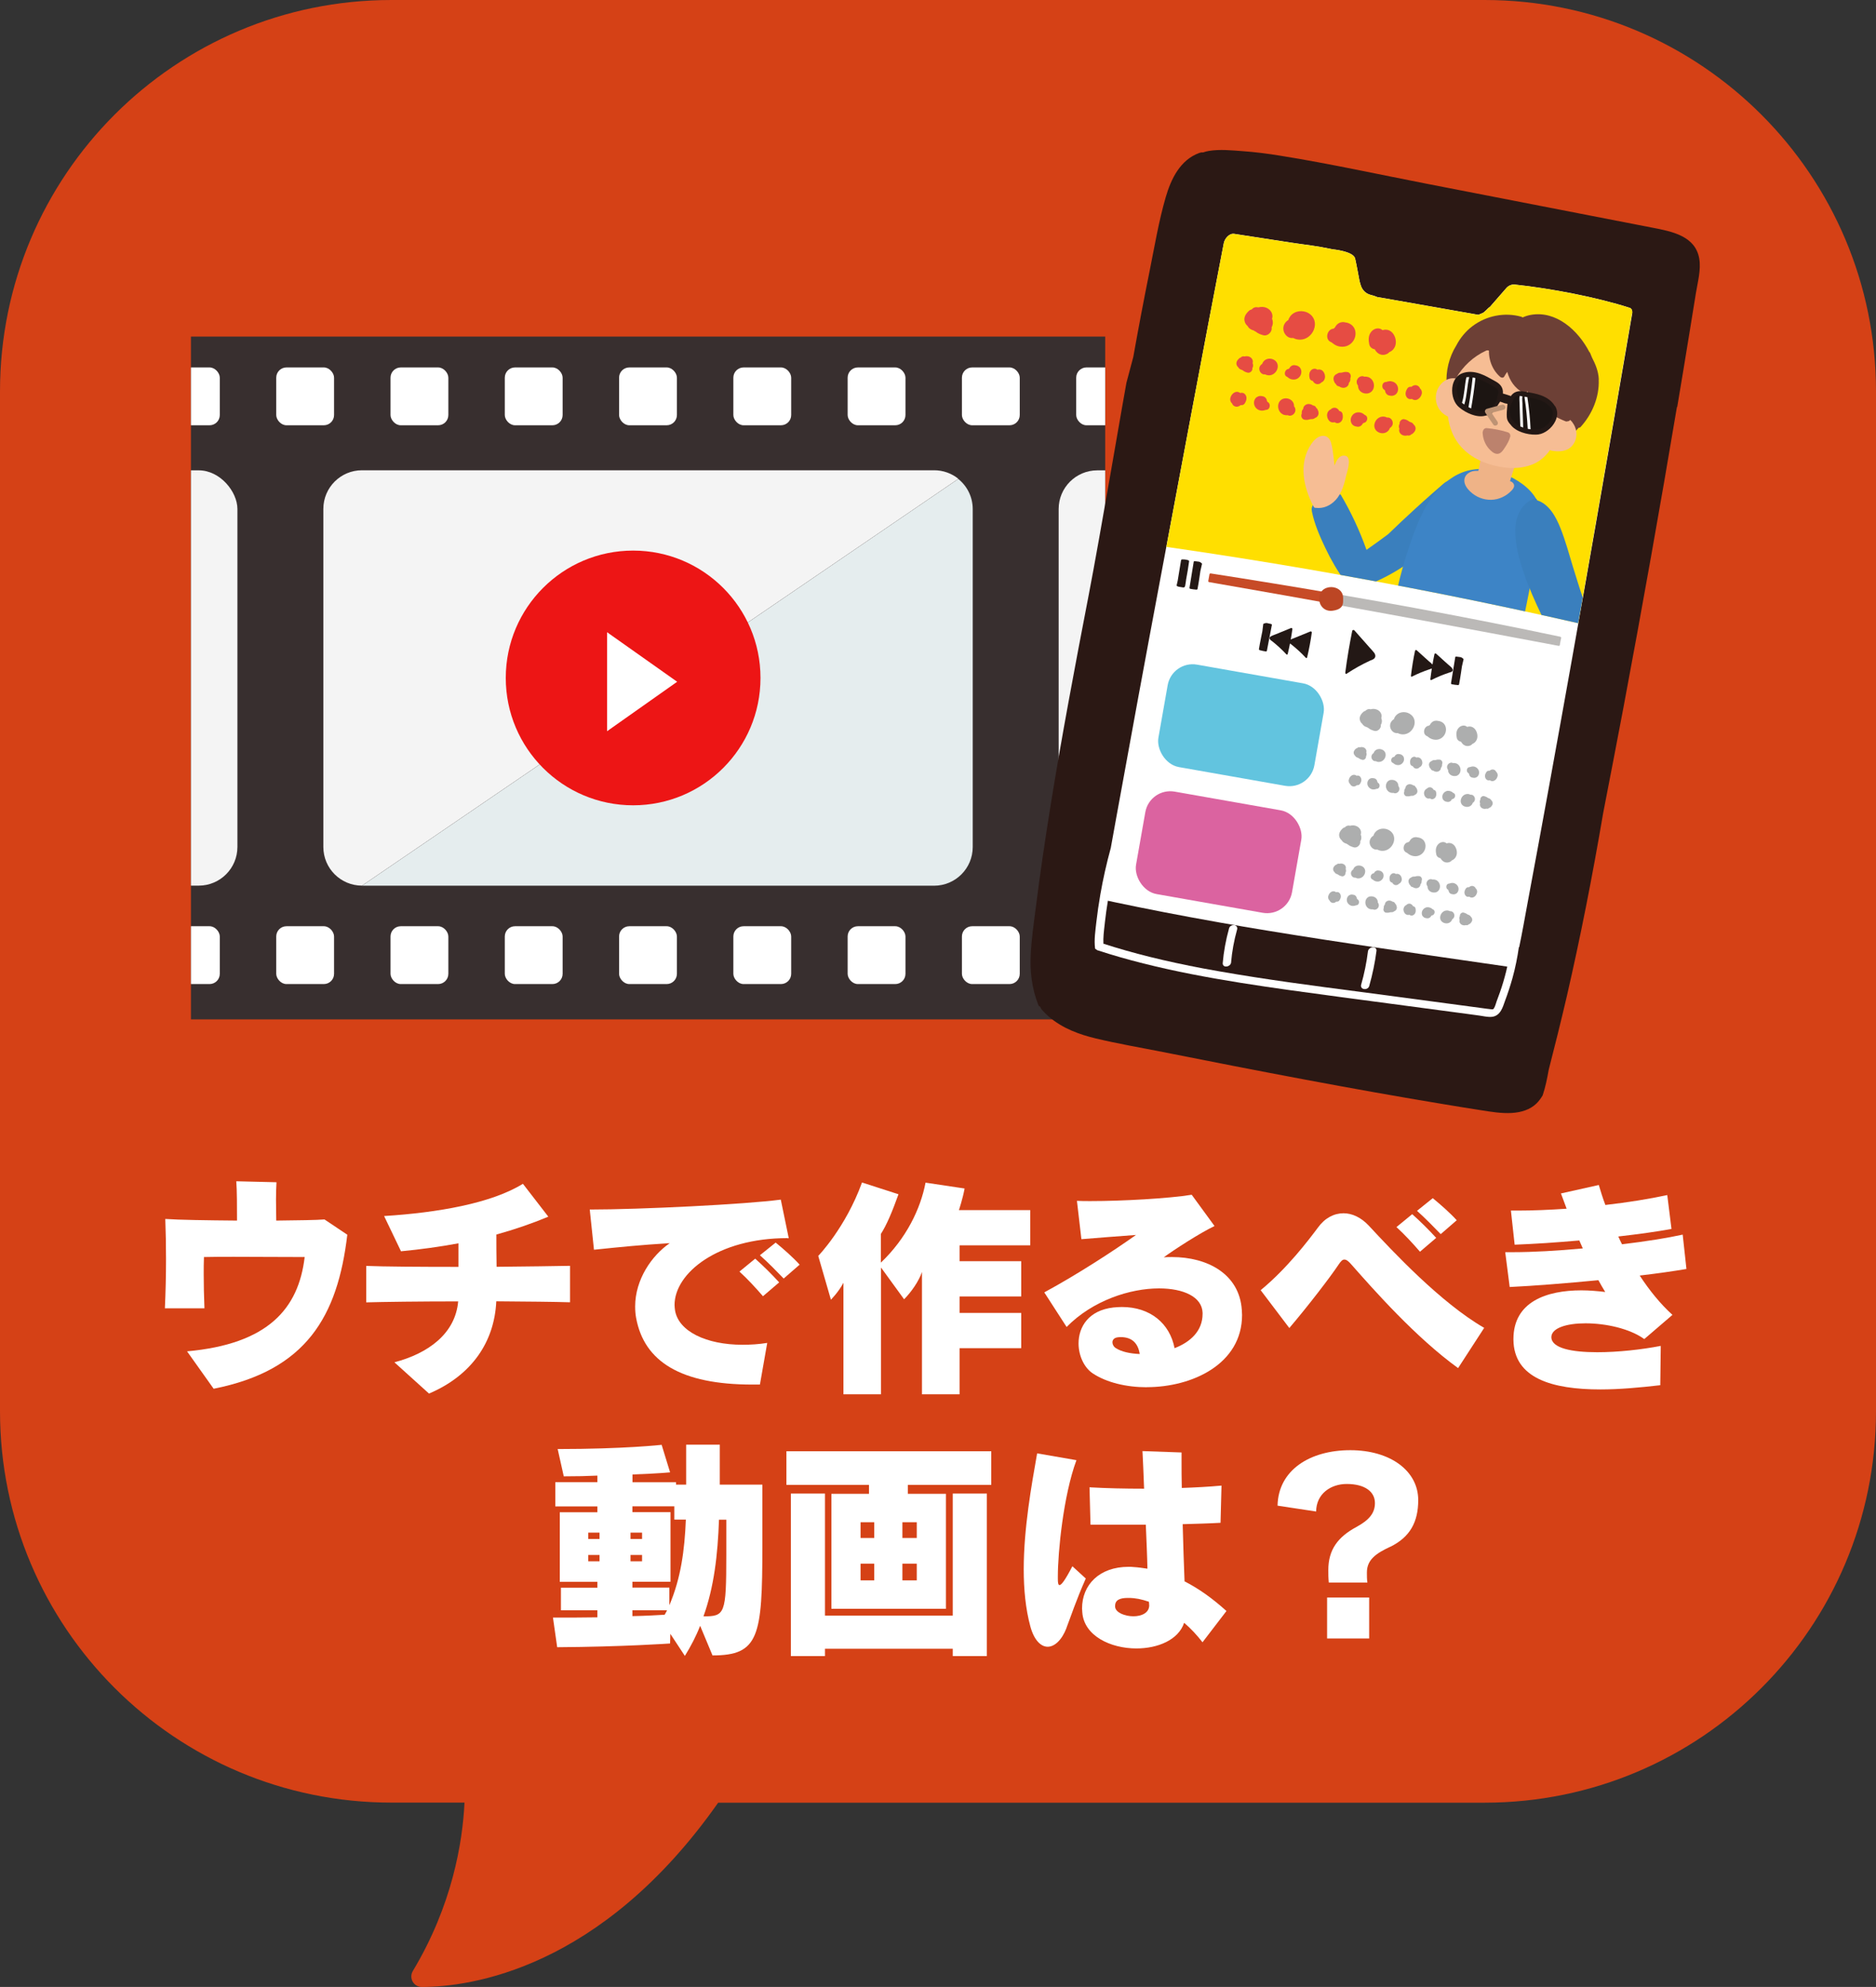 <?xml version="1.0" encoding="UTF-8"?>
<svg xmlns="http://www.w3.org/2000/svg" xmlns:xlink="http://www.w3.org/1999/xlink" id="_レイヤー_2" data-name="レイヤー 2" viewBox="0 0 230.97 244.64">
  <rect x="0" y="0" width="230.97" height="244.64" fill="#333333" stroke="none"/>
  <defs>
    <style>
      .cls-1 {
        fill: #c74b27;
      }

      .cls-1, .cls-2, .cls-3, .cls-4, .cls-5, .cls-6, .cls-7, .cls-8, .cls-9, .cls-10, .cls-11, .cls-12, .cls-13, .cls-14, .cls-15, .cls-16, .cls-17, .cls-18, .cls-19, .cls-20, .cls-21, .cls-22, .cls-23, .cls-24, .cls-25, .cls-26 {
        stroke-width: 0px;
      }

      .cls-2 {
        fill: #231815;
      }

      .cls-3 {
        fill: #3a7fbd;
      }

      .cls-4 {
        fill: #e64c43;
      }

      .cls-5 {
        fill: #2b1814;
      }

      .cls-6 {
        fill: none;
      }

      .cls-27, .cls-23 {
        fill: #382f2f;
      }

      .cls-7 {
        fill: #1c1512;
      }

      .cls-8 {
        fill: #4c301b;
      }

      .cls-9 {
        fill: #f4f4f4;
      }

      .cls-10 {
        fill: #e5edee;
      }

      .cls-28 {
        clip-path: url(#clippath-4);
      }

      .cls-29 {
        clip-path: url(#clippath-9);
      }

      .cls-11 {
        fill: #db63a0;
      }

      .cls-12 {
        fill: #62c4df;
      }

      .cls-13 {
        fill: #bbb9b7;
      }

      .cls-14 {
        fill: #3d84c6;
      }

      .cls-15 {
        fill: #be9374;
      }

      .cls-16 {
        fill: #bc4624;
      }

      .cls-17 {
        fill: #d54116;
      }

      .cls-18 {
        fill: #f6bd94;
      }

      .cls-19 {
        fill: #adaeae;
      }

      .cls-20 {
        fill: #6d4036;
      }

      .cls-21 {
        fill: #efb387;
      }

      .cls-22 {
        fill: #ffdf00;
      }

      .cls-24 {
        fill: #bc826d;
      }

      .cls-25 {
        fill: #fff;
      }

      .cls-26 {
        fill: #ed1515;
      }
    </style>
    <clipPath id="clippath-4">
      <rect class="cls-23" x="23.51" y="41.44" width="112.56" height="84.07"></rect>
    </clipPath>
    <clipPath id="clippath-9">
      <path class="cls-6" d="M200.95,38.64c.05-.31-.02-.64-.3-.73-4.02-1.3-9.72-2.4-14.2-2.87-.28-.03-.71.12-.96.4-.69.79-1.37,1.57-2.05,2.35-.08.05-.16.11-.23.18-.15.16-.32.31-.49.46-.05.03-.09.07-.14.1-.19.09-.38.17-.57.24l-10.43-1.84c-.67-.12-1.34-.23-2.02-.35-.29-.13-.54-.2-.76-.25-.63-.15-1.08-.59-1.27-1.21-.06-.2-.12-.39-.14-.48-.18-.93-.34-1.87-.55-2.8-.2-.9-2.77-1.14-2.78-1.14-2.16-.46-3.03-.5-5.25-.84-2.29-.35-4.58-.71-6.86-1.06-.6-.09-1.16.56-1.28,1.15-2.18,11.22-5.01,26.36-7.07,37.39.23.03.45.05.67.09,5.61.81,11.21,1.7,16.8,2.66,5.61.97,11.2,2.01,16.78,3.12,5.5,1.1,10.98,2.27,16.45,3.52.7-3.95,1.41-7.97,2.12-12.07,1.16-6.66,3.3-18.95,4.5-26.02Z"></path>
    </clipPath>
  </defs>
  <g id="_レイヤー_1-2" data-name="レイヤー 1">
    <g>
      <path class="cls-17" d="M182.78,0H48.19C21.57,0,0,21.57,0,48.19v125.56c0,26.61,21.57,48.19,48.19,48.19h9c-.24,4.94-1.52,12.67-6.36,20.73-.52.87.09,1.97,1.11,1.97,5.86-.01,22.02-2.11,36.48-22.69h94.36c26.61,0,48.19-21.57,48.19-48.19V48.19c0-26.61-21.57-48.19-48.19-48.19Z"></path>
      <g>
        <path class="cls-25" d="M26.3,170.98l-3.27-4.6c9.96-.9,13.73-5.24,14.48-11.61-3.19,0-6.08-.03-8.69-.03-1.3,0-2.55,0-3.71.03-.03.72-.03,1.42-.03,2.11,0,1.3.03,2.64.09,4.2h-4.87c.09-1.97.14-4.03.14-6.05,0-1.68-.03-3.33-.09-4.95,1.71.12,5.18.17,8.83.2,0-1.71,0-3.71-.09-4.84l4.95.12c-.03.55-.06,1.33-.06,2.14s.03,1.74.03,2.58c2.69-.03,4.98-.06,5.94-.14l2.81,1.88c-1.19,10.05-5.04,16.71-16.48,18.97Z"></path>
        <path class="cls-25" d="M61.1,160.23c-.23,5.01-3.04,9.12-8.28,11.35l-4.26-3.85c4.17-1.1,7.5-3.53,7.85-7.5-4.63,0-9.27.06-11.32.12v-4.49c2.08.09,6.6.12,11.35.12v-2.9c-2.32.43-4.66.75-7.07.98l-2.08-4.34c6.57-.41,13.21-1.56,17.09-3.97l3.13,4.05c-2.09.87-4.2,1.59-6.4,2.2,0,1.07,0,2.46.03,3.97,3.79-.03,7.21-.09,9.04-.12v4.49c-1.82-.06-5.24-.09-9.06-.12Z"></path>
        <path class="cls-25" d="M96.95,152.44c-8.6,0-13.9,4.32-13.9,8.23,0,.2.03.43.06.67.43,2.58,3.85,4.23,8.31,4.23.98,0,2-.06,3.04-.23l-.9,5.13h-.93c-8.78,0-13.32-2.81-14.31-8.2-.09-.46-.12-.96-.12-1.42,0-3.3,2.03-6.26,4.26-7.79-3.71.23-5.94.46-9.33.81l-.52-4.95c6.23,0,19.2-.64,23.52-1.22l.98,4.75h-.17ZM93.94,159.6c-.87-1.01-1.91-2.14-2.9-3.04l1.94-1.59c1.01.9,2.03,1.91,2.95,2.92l-2,1.71ZM96.49,157.42c-.87-.9-1.88-1.94-2.93-2.87l1.94-1.56c.99.81,2.14,1.82,2.95,2.72l-1.97,1.71Z"></path>
        <path class="cls-25" d="M118.14,153.37v1.91h7.59v4.34h-7.59v2.03h7.59v4.34h-7.59v5.68h-4.63v-15.06c-.38,1.13-1.33,2.49-2.2,3.36l-2.84-3.91v15.61h-4.63v-13.73c-.61,1.16-1.54,2.08-1.54,2.08l-1.56-5.39s3.36-3.45,5.39-9.04l4.49,1.45c-.78,2.17-1.45,3.77-2.17,4.89v3.53c3.13-2.98,4.89-6.63,5.5-9.85l4.81.72c-.23,1.27-.7,2.66-.7,2.66h8.78v4.34h-8.69Z"></path>
        <path class="cls-25" d="M141.19,170.8c-2.52,0-4.95-.58-6.66-1.71-1.07-.72-1.74-2.2-1.74-3.68,0-2.03,1.22-4.08,4.29-4.43.35-.03.7-.06,1.04-.06,3.5,0,5.91,2.03,6.49,5.07,1.94-.75,3.45-2.11,3.45-4.23v-.12c-.06-1.97-2.35-3.01-5.36-3.01-3.56,0-8.17,1.48-11.38,4.75l-2.75-4.26c4.17-2.26,8.63-5.18,11.29-7.07-2.95.23-4.05.29-6.72.52l-.55-4.72c.49.03,1.07.03,1.68.03,3.88,0,9.64-.32,12.45-.78l2.81,3.85c-1.77.84-4.98,2.92-6.25,3.85.35-.03.69-.03,1.01-.03,4.37,0,8.31,2.08,8.6,6.52,0,.2.03.41.03.61,0,6.05-6.14,8.89-11.73,8.89ZM138,164.63c-.12,0-.29,0-.43.03-.41.06-.61.32-.61.61,0,.26.15.55.43.72.67.43,1.71.67,2.93.72-.2-1.33-.96-2.08-2.32-2.08Z"></path>
        <path class="cls-25" d="M179.5,168.43c-5.21-3.77-10.34-9.59-13.12-12.74-.35-.41-.61-.61-.87-.61-.23,0-.43.2-.72.64-.96,1.45-3.71,5.04-6.05,7.79l-3.53-4.66c3.27-2.69,5.88-6.14,7.07-7.73.84-1.16,1.97-1.74,3.13-1.74,1.04,0,2.14.49,3.1,1.51,2.98,3.21,8.86,9.5,14.22,12.6l-3.21,4.95ZM174.83,154.12c-.87-1.01-1.91-2.14-2.9-3.04l1.94-1.59c1.01.9,2.03,1.91,2.95,2.92l-2,1.71ZM177.38,151.95c-.87-.9-1.88-1.94-2.92-2.87l1.94-1.56c.98.81,2.14,1.82,2.95,2.72l-1.97,1.71Z"></path>
        <path class="cls-25" d="M201.88,157.05c1.19,1.82,2.55,3.5,4.03,4.84l-3.47,2.98c-1.8-1.3-4.75-1.94-7.24-1.94-2.32,0-4.2.58-4.2,1.71.03,1.36,2.52,1.85,5.65,1.85,2.52,0,5.45-.32,7.82-.78l-.06,4.84c-2.52.29-5.04.52-7.36.52-5.94,0-10.66-1.36-10.72-6.11v-.09c0-4.6,4.08-6,8.37-6,.99,0,1.97.09,2.93.2-.29-.46-.55-.93-.84-1.45-3.97.38-7.96.7-10.92.84l-.55-4.29h.98c2.38,0,5.44-.17,8.57-.46-.14-.32-.29-.64-.43-.98-1.39.12-2.81.23-4.14.32-1.36.09-2.64.15-3.82.2l-.46-4.2h.84c1.91,0,3.94-.09,6.02-.23-.23-.61-.46-1.25-.7-1.88l4.66-1.04c.23.78.49,1.62.81,2.46,2.78-.32,5.45-.75,7.62-1.22l.52,4.17c-1.71.32-4.03.64-6.55.93.15.32.29.64.46.96,2.92-.35,5.62-.78,7.47-1.19l.46,4.23c-1.54.26-3.53.55-5.76.81Z"></path>
        <path class="cls-25" d="M87.71,203.79l-1.51-3.62c-.49,1.27-1.13,2.49-1.88,3.71l-1.79-2.72-.03,1.19s-5.88.41-13.9.46l-.52-3.65c1.97,0,3.79,0,5.47-.03v-.87h-4.49v-2.78h4.49v-.72h-4.63v-8.57h4.63v-.72h-5.18v-2.98h5.18v-.81c-1.22.06-2.58.09-4.14.09l-.75-3.36c8.2,0,12.8-.52,12.8-.52l1.04,3.39s-1.33.14-4.63.26v.96h5.36v.29h1.25v-4.92h4.14v4.92h5.24v7.62c0,11.09-.43,13.41-6.14,13.41ZM73.81,188.7h-1.39v.78h1.39v-.78ZM73.81,191.45h-1.39v.78h1.39v-.78ZM79.05,188.7h-1.42v.78h1.42v-.78ZM79.05,191.45h-1.42v.78h1.42v-.78ZM83.02,187.11v-1.65h-5.16v.72h4.69v8.57h-4.69v.72h4.55v2.17c1.42-3.33,1.88-6.78,2.03-10.54h-1.42ZM77.86,198.26v.72c1.68-.03,3.1-.12,3.97-.17.06-.12.26-.43.29-.55h-4.26ZM89.42,187.11h-.9c-.15,4.34-.61,8.28-1.91,11.9,2.64,0,2.81-.26,2.81-7.56v-4.34Z"></path>
        <path class="cls-25" d="M111.77,182.82v1.1h4.69v14.16h-14.1v-14.16h4.63v-1.1h-10.17v-4.14h25.22v4.14h-10.28ZM117.3,203.9v-.9h-15.73v.9h-4.2v-20.01h4.2v15.03h15.73v-15.03h4.2v20.01h-4.2ZM107.63,187.42h-1.68v1.94h1.68v-1.94ZM107.63,192.52h-1.68v2.06h1.68v-2.06ZM112.87,187.42h-1.77v1.94h1.77v-1.94ZM112.87,192.52h-1.77v2.06h1.77v-2.06Z"></path>
        <path class="cls-25" d="M131.31,200.43c-.58,1.51-1.48,2.32-2.32,2.32s-1.68-.81-2.14-2.52c-.58-2.14-.81-4.55-.81-7.01,0-5.04.96-10.37,1.65-14.28l4.84.84c-1.62,4.37-2.29,11.38-2.29,14.28v.35c0,.38.03.75.2.75.23,0,.67-.55,1.59-2.32l1.65,1.51c-1.22,2.75-1.83,4.66-2.38,6.08ZM148.05,202.2c-.67-.87-1.42-1.68-2.26-2.4-.7,2.11-3.24,3.16-5.88,3.16-3.16,0-6.46-1.54-6.66-4.46,0-.15-.03-.32-.03-.46,0-2.9,2.11-5.13,5.73-5.13.2,0,.41,0,.64.03.55.03,1.13.12,1.68.2-.03-1.59-.12-3.48-.2-5.42h-6.81l-.12-4.6c2.08.12,4.34.17,6.72.17-.06-1.77-.14-3.36-.2-4.63l4.81.17v1.07c0,.96,0,2.08.03,3.3,1.65-.06,3.27-.14,4.89-.29l-.12,4.58c-1.51.09-3.07.12-4.66.17.06,2.46.15,4.98.23,7.04,1.77.9,3.45,2.11,5.16,3.65l-2.95,3.85ZM141.48,197.62c0-.12,0-.26-.03-.41-.43-.15-.84-.26-1.27-.35-.2-.03-.41-.06-.61-.09-.26-.03-.52-.03-.72-.03-.98,0-1.56.26-1.56.98v.12c.06.7,1.19,1.16,2.26,1.16.98,0,1.94-.41,1.94-1.36v-.03Z"></path>
        <path class="cls-25" d="M171.16,190.44c-1.65.78-2.87,1.54-2.87,3.16v.06c0,.35,0,.81.06,1.19h-4.75c-.06-.52-.06-1.13-.06-1.54,0-2.52,1.19-4.08,3.45-5.3,1.54-.84,2.29-1.68,2.29-2.95,0-1.39-1.22-2.35-3.48-2.35-1.94,0-3.74,1.19-3.76,3.39l-4.75-.72c.09-4.37,3.97-6.83,8.95-6.83s8.37,2.58,8.37,6.14c0,2.67-.98,4.55-3.45,5.76ZM163.39,201.73v-5.04h5.18v5.04h-5.18Z"></path>
      </g>
      <g>
        <g>
          <rect class="cls-27" x="23.51" y="41.44" width="112.56" height="84.07"></rect>
          <g class="cls-28">
            <g>
              <g>
                <path class="cls-10" d="M119.76,62.67v41.62c0,2.63-2.13,4.76-4.76,4.76H44.57l73.41-50.08c1.09.87,1.78,2.21,1.78,3.71Z"></path>
                <path class="cls-9" d="M117.98,58.96l-73.41,50.08c-2.63,0-4.76-2.13-4.76-4.76v-41.62c0-2.63,2.13-4.76,4.76-4.76h70.44c1.12,0,2.16.39,2.97,1.04Z"></path>
              </g>
              <rect class="cls-25" x="19.94" y="114.04" width="7.12" height="7.12" rx="1.26" ry="1.26"></rect>
              <rect class="cls-25" x="34.01" y="114.04" width="7.12" height="7.12" rx="1.26" ry="1.26"></rect>
              <rect class="cls-25" x="48.08" y="114.04" width="7.12" height="7.12" rx="1.26" ry="1.26"></rect>
              <rect class="cls-25" x="62.15" y="114.04" width="7.12" height="7.12" rx="1.26" ry="1.26"></rect>
              <rect class="cls-25" x="76.22" y="114.04" width="7.12" height="7.12" rx="1.26" ry="1.26"></rect>
              <rect class="cls-25" x="90.29" y="114.04" width="7.12" height="7.12" rx="1.26" ry="1.26"></rect>
              <rect class="cls-25" x="104.36" y="114.04" width="7.12" height="7.12" rx="1.26" ry="1.26"></rect>
              <rect class="cls-25" x="118.43" y="114.04" width="7.12" height="7.12" rx="1.26" ry="1.26"></rect>
              <rect class="cls-25" x="132.5" y="114.04" width="7.12" height="7.12" rx="1.26" ry="1.26"></rect>
              <rect class="cls-25" x="19.94" y="45.24" width="7.12" height="7.12" rx="1.26" ry="1.26"></rect>
              <rect class="cls-25" x="34.01" y="45.24" width="7.12" height="7.12" rx="1.26" ry="1.26"></rect>
              <rect class="cls-25" x="48.08" y="45.24" width="7.12" height="7.12" rx="1.26" ry="1.26"></rect>
              <rect class="cls-25" x="62.15" y="45.24" width="7.12" height="7.12" rx="1.26" ry="1.26"></rect>
              <rect class="cls-25" x="76.22" y="45.24" width="7.12" height="7.12" rx="1.26" ry="1.26"></rect>
              <rect class="cls-25" x="90.29" y="45.24" width="7.12" height="7.12" rx="1.26" ry="1.26"></rect>
              <rect class="cls-25" x="104.36" y="45.24" width="7.12" height="7.12" rx="1.26" ry="1.26"></rect>
              <rect class="cls-25" x="118.43" y="45.24" width="7.12" height="7.12" rx="1.26" ry="1.26"></rect>
              <rect class="cls-25" x="132.5" y="45.24" width="7.12" height="7.12" rx="1.26" ry="1.26"></rect>
              <rect class="cls-9" x="130.34" y="57.91" width="79.95" height="51.13" rx="4.76" ry="4.76"></rect>
              <rect class="cls-9" x="-50.72" y="57.91" width="79.95" height="51.13" rx="4.76" ry="4.76"></rect>
            </g>
          </g>
        </g>
        <g>
          <circle class="cls-26" cx="77.95" cy="83.47" r="15.68"></circle>
          <polygon class="cls-25" points="83.37 83.94 74.74 77.84 74.74 90.03 83.37 83.94"></polygon>
        </g>
      </g>
      <g>
        <g>
          <g>
            <path class="cls-5" d="M206.5,50.09c.52-3.09,1.03-6.18,1.53-9.27.26-1.58.52-3.17.77-4.75.22-1.35.64-2.85.41-4.22-.47-2.8-3.39-3.36-5.73-3.81-3.07-.6-6.13-1.19-9.2-1.79-6.13-1.19-12.26-2.39-18.39-3.58-6.08-1.18-12.15-2.52-18.26-3.5-1.53-.25-3.08-.45-4.63-.56-1.35-.1-2.82-.25-4.16-.03-.26.04-.5.11-.73.19-.14-.02-.29,0-.46.06-2.36.87-3.47,3.19-4.13,5.45-.86,2.96-1.37,6.05-1.98,9.07-.71,3.52-1.38,7.05-2.01,10.59-.28,1.07-.56,2.14-.85,3.2-.09.32-3.29,19.15-4.64,26.11-1.71,8.86-3.34,17.5-4.71,26.02-.67,4.17-1.28,8.31-1.8,12.43-.25,1.95-.54,3.89-.63,5.89-.09,1.97.1,4.03.94,6.15.05.12.13.18.21.19.05.11.11.22.17.33.26.3.54.58.85.86,1.78,1.55,3.92,2.27,5.82,2.73,2.78.67,5.54,1.13,8.3,1.68,11.61,2.31,23.22,4.55,34.79,6.46,1.43.24,2.86.47,4.28.69,1.3.21,2.63.43,3.89.35,1.13-.07,2.22-.4,3.01-1.16.3-.29.55-.64.77-1.01.34-1.01.56-2.1.74-3.13.76-2.96,1.51-5.96,2.22-9.01,1.67-7.24,3.16-14.79,4.49-22.62.84-4.33,1.68-8.67,2.5-13.01,2.31-12.31,4.51-24.64,6.58-36.98Z"></path>
            <path class="cls-25" d="M187.04,116.62c.37-1.78.69-3.57,1.02-5.38.88-4.71,1.77-9.54,2.67-14.49,1.85-10.17,3.76-20.86,5.72-32.1,1.16-6.66,3.3-18.95,4.5-26.02.05-.31-.02-.64-.3-.73-4.02-1.3-9.72-2.4-14.2-2.87-.28-.03-.71.12-.96.4-.69.79-1.37,1.57-2.05,2.35-.08.05-.16.11-.23.18-.15.16-.32.31-.49.46-.05.03-.09.07-.14.1-.19.09-.38.17-.57.24l-10.43-1.84c-.67-.12-1.34-.23-2.02-.35-.29-.13-.54-.2-.76-.25-.63-.15-1.08-.59-1.27-1.21-.06-.2-.12-.39-.14-.48-.18-.93-.34-1.87-.55-2.8-.2-.9-2.77-1.14-2.78-1.14-2.16-.46-3.03-.5-5.25-.84-2.29-.35-4.58-.71-6.86-1.06-.6-.09-1.16.56-1.28,1.15-2.4,12.38-5.6,29.54-7.69,40.67-1.99,10.58-3.84,20.65-5.58,30.24-.22,1.19-.42,2.36-.64,3.54-.53,1.94-.96,3.85-1.29,5.75-.2,1.14-.36,2.27-.49,3.39-.12,1.08-.29,2.19-.16,3.21.01.09.08.14.17.16.02.04.05.07.1.09,7.44,2.44,15.57,3.78,23.78,4.93,4.12.57,8.27,1.12,12.41,1.67,2.1.28,4.2.56,6.31.84,1.05.14,2.11.28,3.16.42.46.06.93.12,1.39.19.47.06.98.2,1.5.16,1.12-.09,1.4-1.28,1.64-1.93.36-.95.67-1.91.94-2.87.35-1.27.6-2.53.78-3.78Z"></path>
          </g>
          <path class="cls-5" d="M150.2,119.61c-.69-.12-1.37-.25-2.05-.37-4.66-.88-8.69-1.88-12.3-3.05-.04-.74.06-1.55.15-2.33l.04-.37c.09-.84.22-1.71.36-2.59l.73.16c4.02.85,8.23,1.67,12.87,2.49l.1.02c3.91.69,8.13,1.38,12.92,2.12,4.19.65,8.35,1.26,13.3,1.98,0,0,8.59,1.25,9.25,1.34-.04.2-.09.41-.14.61-.21.84-.46,1.7-.76,2.55-.13.38-.27.75-.41,1.12-.03.07-.05.15-.08.25-.07.22-.2.63-.36.72-.04.02-.16.01-.25,0-.19-.02-.35-.04-.51-.06l-10.98-1.47c-1.56-.21-3.12-.41-4.68-.62-5.68-.74-11.56-1.51-17.19-2.5Z"></path>
          <path class="cls-25" d="M150.87,119c-.22-.04-.35-.21-.33-.43.12-1.39.38-2.83.78-4.27.08-.3.4-.43.65-.39.13.02.24.09.3.19.06.1.08.22.04.34-.38,1.36-.63,2.73-.74,4.06-.01.14-.09.27-.21.36-.14.11-.33.16-.49.13h0Z"></path>
          <path class="cls-25" d="M167.92,121.77c-.13-.02-.24-.09-.3-.19-.06-.1-.07-.22-.04-.33.39-1.36.67-2.75.84-4.12.02-.14.1-.27.22-.36.14-.11.33-.16.5-.13.22.04.36.22.33.44-.18,1.41-.48,2.86-.89,4.31-.08.3-.4.43-.65.38h0Z"></path>
        </g>
        <path class="cls-22" d="M200.95,38.64c.05-.31-.02-.64-.3-.73-4.02-1.3-9.72-2.4-14.2-2.87-.28-.03-.71.12-.96.4-.69.79-1.37,1.57-2.05,2.35-.08.05-.16.11-.23.18-.15.16-.32.31-.49.46-.05.03-.09.07-.14.1-.19.09-.38.17-.57.24l-10.43-1.84c-.67-.12-1.34-.23-2.02-.35-.29-.13-.54-.2-.76-.25-.63-.15-1.08-.59-1.27-1.21-.06-.2-.12-.39-.14-.48-.18-.93-.34-1.87-.55-2.8-.2-.9-2.77-1.14-2.78-1.14-2.16-.46-3.03-.5-5.25-.84-2.29-.35-4.58-.71-6.86-1.06-.6-.09-1.16.56-1.28,1.15-2.18,11.22-5.01,26.36-7.07,37.39.23.03.45.05.67.09,5.61.81,11.21,1.7,16.8,2.66,5.61.97,11.2,2.01,16.78,3.12,5.5,1.1,10.98,2.27,16.45,3.52.7-3.95,1.41-7.97,2.12-12.07,1.16-6.66,3.3-18.95,4.5-26.02Z"></path>
        <g>
          <path class="cls-1" d="M149.05,70.6c-.06,0-.13.03-.14.09-.05.28-.1.56-.15.84-.01.06.03.13.1.14,3.17.55,6.11,1.07,9.28,1.63,1.95.35,3.9.7,5.85,1.05l.22-1.27c-5.12-.88-10.02-1.68-15.16-2.48Z"></path>
          <path class="cls-13" d="M192.12,78.4c-3.15-.67-6.31-1.31-9.47-1.93-5.6-1.1-11.22-2.14-16.85-3.11-.53-.09-1.06-.18-1.6-.27l-.22,1.27c3.67.66,7.33,1.32,11,2,5.64,1.04,11.28,2.09,16.92,3.16.06.01.13-.03.14-.09l.09-.51c.03-.12.05-.24.08-.37.01-.06-.03-.13-.1-.14Z"></path>
        </g>
        <path class="cls-16" d="M165.36,74.02c0-.24.02-.5-.04-.74-.1-.43-.43-.74-.83-.89-.73-.28-1.71-.01-1.98.78-.05.14-.07.3-.07.45-.05.44.09.89.44,1.22.33.31.76.41,1.2.35.4-.05.87-.18,1.11-.52.13-.19.17-.42.17-.65Z"></path>
        <path class="cls-2" d="M169.21,80.4c-.17-.23-.37-.43-.56-.64-.2-.22-.39-.45-.59-.67-.44-.5-.89-1-1.33-1.5-.03-.03-.08-.04-.12-.02-.06,0-.12.04-.13.12-.34,1.69-.63,3.4-.85,5.11-.01.1.06.22.15.16.95-.63,1.92-1.17,2.92-1.63.18-.08.45-.14.57-.35.12-.21.04-.43-.07-.59Z"></path>
        <g>
          <path class="cls-2" d="M179.99,82.05c.07-.29.13-.58.2-.87.02-.07-.26-.26-.36-.27-.18-.02-.36-.04-.54-.07-.1-.01-.15.08-.13.16,0,0,0,.02-.01.03-.17,1.02-.34,2.05-.5,3.08-.01.06.03.13.1.14.25.05.5.08.75.1.07,0,.13-.03.14-.1.14-.71.35-2.18.35-2.2Z"></path>
          <path class="cls-2" d="M176.38,81.83c-.13-.15-.29-.27-.44-.4-.16-.14-.31-.28-.47-.42-.35-.32-.7-.64-1.06-.96-.02-.02-.06-.02-.09-.01-.04,0-.09.02-.1.07-.22,1.02-.38,2.06-.51,3.1,0,.06.06.14.12.1.7-.36,1.43-.66,2.18-.91.13-.05.34-.07.42-.2.09-.12.02-.26-.07-.36Z"></path>
          <path class="cls-2" d="M178.77,82.25c-.13-.15-.29-.27-.44-.4-.16-.14-.31-.28-.47-.42-.35-.32-.7-.64-1.06-.96-.02-.02-.06-.02-.09-.01-.04,0-.09.02-.1.07-.22,1.02-.38,2.06-.51,3.1,0,.06.06.14.12.1.7-.36,1.43-.66,2.18-.91.13-.05.34-.07.42-.2.09-.12.02-.26-.07-.36Z"></path>
        </g>
        <g>
          <path class="cls-2" d="M155,79.91c-.01.07.03.12.1.14.25.07.49.12.74.16.07.01.13-.03.14-.1.2-1.02.4-2.04.59-3.06,0-.01,0-.02,0-.03.05-.06.03-.17-.07-.19-.18-.04-.35-.08-.53-.12-.1-.02-.43.06-.44.13-.04.29-.07.59-.11.88,0,.02-.31,1.47-.42,2.19Z"></path>
          <path class="cls-2" d="M158.71,79.06c.04.15.22.24.33.33.62.49,1.2,1.03,1.74,1.61.05.05.14,0,.15-.05.24-1.02.44-2.05.58-3.09,0-.05-.03-.09-.07-.1-.03-.02-.06-.03-.09-.02-.44.18-.88.36-1.32.54-.2.08-.39.16-.59.24-.18.07-.38.14-.55.23-.12.06-.23.17-.19.32Z"></path>
          <path class="cls-2" d="M156.32,78.64c.04.15.22.24.33.33.62.49,1.2,1.03,1.74,1.61.05.05.14,0,.15-.05.24-1.02.44-2.05.58-3.09,0-.05-.03-.09-.07-.1-.03-.02-.06-.03-.09-.02-.44.18-.88.36-1.32.54-.2.08-.39.16-.59.24-.18.07-.38.14-.55.23-.12.06-.23.17-.19.32Z"></path>
        </g>
        <g>
          <path class="cls-2" d="M145.94,71.98c.03-.15.05-.29.07-.44,0-.06.01-.11.02-.17.14-.75.27-1.49.37-2.25,0-.05-.02-.11-.07-.13-.26-.09-.53-.13-.81-.11-.05,0-.1.05-.11.1-.1.61-.2,1.21-.3,1.82-.04.23-.07.45-.11.68-.04.19-.08.38-.13.57-.01.06.04.13.1.14,0,0,.02,0,.03,0,.03.02.07.04.12.05.14.03.28.05.42.07.1.02.22.05.3-.03.08-.07.08-.21.1-.31Z"></path>
          <path class="cls-2" d="M147.79,70.3c.07-.29.13-.58.2-.87.02-.07-.26-.26-.36-.27-.18-.02-.36-.04-.54-.07-.1-.01-.15.08-.13.16,0,0,0,.02-.01.03-.17,1.02-.34,2.05-.5,3.08-.01.06.03.13.1.14.25.05.5.08.75.1.07,0,.13-.03.14-.1.14-.71.35-2.18.35-2.2Z"></path>
        </g>
        <rect class="cls-12" x="143.04" y="82.89" width="19.5" height="12.81" rx="3.12" ry="3.12" transform="translate(17.83 -25.18) rotate(10)"></rect>
        <rect class="cls-11" x="140.29" y="98.52" width="19.5" height="12.81" rx="3.12" ry="3.12" transform="translate(20.5 -24.46) rotate(10)"></rect>
        <g>
          <g>
            <path class="cls-19" d="M173.54,87.87c-.56-.32-1.32-.24-1.73.29-.09.11-.15.24-.19.38-.13.08-.24.18-.33.32-.42.64.12,1.5.8,1.4.2.11.42.16.65.16.6,0,1.11-.41,1.33-.96.24-.61.06-1.25-.52-1.58Z"></path>
            <path class="cls-19" d="M177.84,89.19c-.17-.25-.47-.4-.77-.43-.27-.07-.56-.03-.8.19-.1.09-.17.19-.21.29-.05.03-.09.07-.13.11-.61.03-.87,1.03-.23,1.29.04.02.08.03.12.04-.15-.04-.05-.01.03.06.09.08.2.15.31.2.21.1.43.14.65.14.45-.01.86-.27,1.07-.67.2-.38.21-.87-.05-1.23Z"></path>
            <path class="cls-19" d="M181.88,90.84c.07-.4-.08-.85-.32-1.11-.27-.28-.61-.34-.92-.23-.05-.04-.09-.07-.15-.1-.33-.16-.74-.02-.98.31-.25.35-.23.75-.15,1.14.06.28.29.44.53.48.22.42.67.66,1.15.45.09-.04.18-.11.24-.19.29-.11.53-.38.6-.75Z"></path>
            <path class="cls-19" d="M170.03,89.21c.14-.26.14-.55.03-.8.14-.38-.07-.85-.53-1.04-.26-.11-.53-.11-.78-.04-.18-.05-.38-.03-.54.1-.03.03-.06.06-.1.09-.09.02-.18.06-.26.13-.31.28-.56.66-.4,1.09.05.15.14.27.26.37.12.22.34.36.58.42.06.04.12.08.19.11.2.17.47.28.74.35.35.09.72-.21.78-.55.01-.07.01-.14,0-.21,0,0,0-.01,0-.02Z"></path>
          </g>
          <g>
            <path class="cls-19" d="M170.24,92.33c-.33-.18-.77-.14-1.01.17-.05.07-.09.14-.11.22-.08.04-.14.11-.19.18-.24.37.07.88.46.82.12.06.25.1.38.09.35,0,.65-.24.77-.56.14-.36.04-.73-.3-.92Z"></path>
            <path class="cls-19" d="M172.75,93.1c-.1-.14-.27-.24-.45-.25-.16-.04-.33-.01-.47.11-.06.05-.1.11-.12.17-.03.02-.05.04-.08.06-.36.02-.51.6-.13.75.02,0,.04.02.07.02-.09-.02-.03,0,.02.04.05.05.12.09.18.12.12.06.25.08.38.08.26,0,.5-.16.63-.39.12-.22.12-.51-.03-.72Z"></path>
            <path class="cls-19" d="M175.11,94.06c.04-.23-.04-.5-.19-.65-.16-.16-.36-.2-.54-.14-.03-.02-.05-.04-.09-.06-.19-.1-.43-.01-.57.18-.14.2-.13.44-.09.66.03.16.17.26.31.28.13.25.39.39.67.26.05-.02.1-.06.14-.11.17-.07.31-.22.35-.44Z"></path>
            <path class="cls-19" d="M168.19,93.11c.08-.15.08-.32.02-.47.08-.22-.04-.5-.31-.61-.15-.06-.31-.07-.46-.02-.11-.03-.22-.02-.31.06-.02.02-.04.04-.06.05-.05,0-.1.03-.15.07-.18.16-.32.38-.23.64.03.09.08.16.15.22.07.13.2.21.34.24.03.02.07.05.11.06.12.1.27.16.43.2.21.05.42-.12.46-.32,0-.04,0-.08,0-.12,0,0,0,0,0,0Z"></path>
          </g>
          <g>
            <path class="cls-19" d="M171.24,96.03c.37-.06.77.13.89.5.03.08.04.16.03.24.06.07.1.15.12.24.1.43-.37.8-.72.61-.13.02-.27,0-.39-.04-.33-.12-.53-.44-.54-.79,0-.38.22-.7.6-.77Z"></path>
            <path class="cls-19" d="M168.62,95.9c.14-.1.34-.13.51-.08.16.01.31.1.4.27.03.07.05.14.06.2.02.03.04.05.05.08.33.14.27.74-.13.75-.02,0-.05,0-.07,0,.09,0,.03,0-.03.03-.07.02-.14.04-.21.05-.13.01-.26,0-.39-.06-.24-.1-.42-.32-.46-.58-.04-.25.06-.52.27-.66Z"></path>
            <path class="cls-19" d="M166.07,95.99c.04-.23.21-.45.4-.54.2-.1.4-.06.55.06.03-.01.07-.02.1-.02.22-.02.41.14.47.37.07.24-.02.45-.15.65-.09.14-.25.19-.39.16-.2.19-.5.23-.72.02-.04-.04-.07-.09-.1-.15-.14-.12-.21-.31-.18-.53Z"></path>
            <path class="cls-19" d="M172.9,97.47c-.03-.17.03-.33.14-.45,0-.24.21-.45.5-.47.16,0,.31.04.44.14.11,0,.22.06.28.16.01.02.02.05.03.07.05.03.09.07.11.12.12.22.17.47,0,.68-.06.07-.13.12-.22.15-.11.1-.26.13-.4.11-.04.01-.08.02-.12.02-.15.05-.31.06-.48.04-.21-.02-.36-.26-.32-.46,0-.04.02-.08.04-.12,0,0,0,0,0-.01Z"></path>
          </g>
          <g>
            <path class="cls-19" d="M180.2,99.24c.33.18.77.14,1.01-.17.05-.07.09-.14.11-.22.08-.04.14-.11.19-.18.24-.37-.07-.88-.46-.82-.12-.06-.25-.1-.38-.09-.35,0-.65.24-.77.56-.14.36-.04.73.3.92Z"></path>
            <path class="cls-19" d="M177.69,98.47c.1.14.27.24.45.25.16.04.33.01.47-.11.06-.05.1-.11.12-.17.03-.02.05-.04.08-.06.36-.02.51-.6.13-.75-.02,0-.05-.02-.07-.02.09.02.03,0-.02-.04-.05-.05-.12-.09-.18-.12-.12-.06-.25-.08-.38-.08-.26,0-.5.16-.63.39-.12.22-.12.51.03.72Z"></path>
            <path class="cls-19" d="M175.33,97.51c-.04.23.04.5.19.65.16.16.36.2.54.14.03.02.05.04.09.06.19.1.43.01.57-.18.14-.2.13-.44.09-.66-.03-.16-.17-.26-.31-.28-.13-.25-.39-.39-.67-.26-.05.02-.1.06-.14.11-.17.07-.31.22-.35.44Z"></path>
            <path class="cls-19" d="M182.25,98.46c-.08.15-.08.32-.02.47-.08.22.04.5.31.61.15.06.31.07.46.02.11.03.22.02.31-.06.02-.02.04-.04.06-.05.05,0,.1-.03.15-.07.18-.16.32-.38.23-.64-.03-.09-.08-.16-.15-.22-.07-.13-.2-.21-.34-.24-.03-.03-.07-.05-.11-.06-.12-.1-.27-.16-.43-.2-.21-.05-.42.12-.46.32,0,.04,0,.08,0,.12,0,0,0,0,0,0Z"></path>
          </g>
          <g>
            <path class="cls-19" d="M179.21,95.54c-.37.06-.77-.13-.89-.5-.03-.08-.04-.16-.03-.24-.06-.07-.1-.15-.12-.24-.1-.43.37-.8.72-.61.13-.02.27,0,.39.04.33.12.53.44.54.79,0,.38-.22.7-.6.77Z"></path>
            <path class="cls-19" d="M181.83,95.67c-.14.1-.34.13-.51.08-.16-.01-.31-.1-.4-.27-.03-.07-.05-.14-.06-.2-.02-.03-.04-.05-.05-.08-.33-.14-.27-.74.13-.75.02,0,.05,0,.07,0-.09,0-.03,0,.03-.03.07-.02.14-.04.21-.05.13-.01.26,0,.39.06.24.1.42.32.46.58.04.25-.06.52-.27.66Z"></path>
            <path class="cls-19" d="M184.37,95.58c-.04.23-.21.45-.4.54-.2.1-.4.06-.55-.06-.03.01-.07.02-.1.02-.22.02-.41-.14-.47-.37-.07-.24.02-.45.15-.65.09-.14.25-.19.39-.16.2-.19.5-.23.72-.02.04.04.07.09.1.15.14.12.21.31.18.53Z"></path>
            <path class="cls-19" d="M177.54,94.1c.03.17-.03.33-.14.45,0,.24-.21.45-.5.47-.16,0-.31-.04-.44-.14-.11,0-.22-.06-.28-.16-.01-.02-.02-.05-.03-.07-.05-.03-.09-.07-.11-.12-.12-.22-.17-.47,0-.68.06-.07.13-.12.22-.15.11-.1.26-.13.4-.11.04-.01.08-.02.12-.02.15-.05.31-.06.48-.04.21.02.36.26.32.46,0,.04-.02.08-.04.12,0,0,0,0,0,.01Z"></path>
          </g>
        </g>
        <g>
          <g>
            <path class="cls-19" d="M171.02,102.21c-.56-.32-1.32-.24-1.73.29-.09.11-.15.24-.19.38-.13.08-.24.18-.33.32-.42.64.12,1.5.8,1.4.2.11.42.16.65.16.6,0,1.11-.41,1.33-.96.24-.61.06-1.25-.52-1.58Z"></path>
            <path class="cls-19" d="M175.32,103.53c-.17-.25-.47-.4-.77-.43-.27-.07-.56-.03-.8.19-.1.09-.17.19-.21.29-.05.03-.09.07-.13.11-.61.03-.87,1.03-.23,1.29.04.02.08.03.12.04-.15-.04-.05-.01.03.06.09.08.2.15.31.2.21.1.43.14.65.14.45-.01.86-.27,1.07-.67.2-.38.21-.87-.05-1.23Z"></path>
            <path class="cls-19" d="M179.35,105.18c.07-.4-.08-.85-.32-1.11-.27-.28-.61-.34-.92-.23-.05-.04-.09-.07-.15-.1-.33-.16-.74-.02-.98.31-.25.35-.23.75-.15,1.14.06.28.29.44.53.48.22.42.67.66,1.15.45.09-.04.18-.11.24-.19.29-.11.53-.38.6-.75Z"></path>
            <path class="cls-19" d="M167.5,103.55c.14-.26.14-.55.03-.8.14-.38-.07-.85-.53-1.04-.26-.11-.53-.11-.78-.04-.18-.05-.38-.03-.54.1-.03.03-.06.06-.1.09-.09.02-.18.06-.26.13-.31.28-.56.66-.4,1.09.05.15.14.27.26.37.12.22.34.36.58.42.06.04.12.08.19.11.2.17.47.28.74.35.35.09.72-.21.78-.55.01-.07.01-.14,0-.21,0,0,0-.01,0-.02Z"></path>
          </g>
          <g>
            <path class="cls-19" d="M167.72,106.67c-.33-.18-.77-.14-1.01.17-.05.07-.09.14-.11.22-.08.04-.14.11-.19.18-.24.37.07.88.46.82.12.06.25.1.38.09.35,0,.65-.24.77-.56.14-.36.04-.73-.3-.92Z"></path>
            <path class="cls-19" d="M170.23,107.44c-.1-.14-.27-.24-.45-.25-.16-.04-.33-.01-.47.11-.06.05-.1.11-.12.17-.03.02-.05.04-.08.06-.36.02-.51.6-.13.75.02,0,.05.02.07.02-.09-.02-.03,0,.02.04.05.05.12.09.18.12.12.06.25.08.38.08.26,0,.5-.16.63-.39.12-.22.12-.51-.03-.72Z"></path>
            <path class="cls-19" d="M172.58,108.4c.04-.23-.04-.5-.19-.65-.16-.16-.36-.2-.54-.14-.03-.02-.05-.04-.09-.06-.19-.1-.43-.01-.57.18-.14.2-.13.44-.09.66.03.16.17.26.31.28.13.25.39.39.67.26.05-.02.1-.06.14-.11.17-.07.31-.22.35-.44Z"></path>
            <path class="cls-19" d="M165.66,107.45c.08-.15.08-.32.02-.47.08-.22-.04-.5-.31-.61-.15-.06-.31-.07-.46-.02-.11-.03-.22-.02-.31.06-.02.02-.04.04-.06.05-.05,0-.1.03-.15.07-.18.16-.32.38-.23.64.03.09.08.16.15.22.07.13.2.21.34.24.03.03.07.05.11.06.12.1.27.16.43.2.21.05.42-.12.46-.32,0-.04,0-.08,0-.12,0,0,0,0,0,0Z"></path>
          </g>
          <g>
            <path class="cls-19" d="M168.71,110.37c.37-.06.77.13.89.5.03.08.04.16.03.24.06.07.1.15.12.24.1.43-.37.8-.72.61-.13.02-.27,0-.39-.04-.33-.12-.53-.44-.54-.79,0-.38.22-.7.6-.77Z"></path>
            <path class="cls-19" d="M166.09,110.24c.14-.1.34-.13.51-.08.16.01.31.1.4.27.03.07.05.14.06.2.02.03.04.05.05.08.33.14.27.74-.13.75-.02,0-.05,0-.07,0,.09,0,.03,0-.03.03-.07.02-.14.04-.21.05-.13.01-.26,0-.39-.06-.24-.1-.42-.32-.46-.58-.04-.25.06-.52.27-.66Z"></path>
            <path class="cls-19" d="M163.54,110.33c.04-.23.21-.45.4-.54.2-.1.4-.06.55.06.03-.01.07-.02.1-.02.22-.02.41.14.47.37.07.24-.02.45-.15.65-.09.14-.25.19-.39.16-.2.19-.5.23-.72.02-.04-.04-.07-.09-.1-.15-.14-.12-.21-.31-.18-.53Z"></path>
            <path class="cls-19" d="M170.37,111.8c-.03-.17.03-.33.14-.45,0-.24.21-.45.5-.47.16,0,.31.04.44.14.11,0,.22.06.28.16.01.02.02.05.03.07.05.03.09.07.11.12.12.22.17.47,0,.68-.06.07-.13.12-.22.15-.11.1-.26.13-.4.11-.04.01-.08.02-.12.02-.15.05-.31.06-.48.04-.21-.02-.36-.26-.32-.46,0-.04.02-.08.04-.12,0,0,0,0,0-.01Z"></path>
          </g>
          <g>
            <path class="cls-19" d="M177.67,113.58c.33.18.77.14,1.01-.17.05-.07.09-.14.11-.22.08-.04.14-.11.19-.18.24-.37-.07-.88-.46-.82-.12-.06-.25-.1-.38-.09-.35,0-.65.24-.77.56-.14.36-.04.73.3.92Z"></path>
            <path class="cls-19" d="M175.16,112.8c.1.14.27.24.45.25.16.04.33.01.47-.11.06-.05.1-.11.12-.17.03-.02.05-.04.08-.06.36-.02.51-.6.13-.75-.02,0-.05-.02-.07-.02.09.02.03,0-.02-.04-.05-.05-.12-.09-.18-.12-.12-.06-.25-.08-.38-.08-.26,0-.5.16-.63.39-.12.22-.12.51.03.72Z"></path>
            <path class="cls-19" d="M172.8,111.84c-.04.23.04.5.19.65.16.16.36.2.54.14.03.02.05.04.09.06.19.1.43.01.57-.18.14-.2.13-.44.09-.66-.03-.16-.17-.26-.31-.28-.13-.25-.39-.39-.67-.26-.05.02-.1.06-.14.11-.17.07-.31.22-.35.44Z"></path>
            <path class="cls-19" d="M179.73,112.8c-.08.15-.08.32-.02.47-.08.22.04.5.31.61.15.06.31.07.46.02.11.03.22.02.31-.06.02-.02.04-.04.06-.05.05,0,.1-.03.15-.07.18-.16.32-.38.23-.64-.03-.09-.08-.16-.15-.22-.07-.13-.2-.21-.34-.24-.03-.03-.07-.05-.11-.06-.12-.1-.27-.16-.43-.2-.21-.05-.42.12-.46.32,0,.04,0,.08,0,.12,0,0,0,0,0,0Z"></path>
          </g>
          <g>
            <path class="cls-19" d="M176.68,109.88c-.37.06-.77-.13-.89-.5-.03-.08-.04-.16-.03-.24-.06-.07-.1-.15-.12-.24-.1-.43.37-.8.72-.61.13-.02.27,0,.39.04.33.12.53.44.54.79,0,.38-.22.7-.6.77Z"></path>
            <path class="cls-19" d="M179.3,110.01c-.14.1-.34.13-.51.08-.16-.01-.31-.1-.4-.27-.03-.07-.05-.14-.06-.2-.02-.03-.04-.05-.05-.08-.33-.14-.27-.74.13-.75.02,0,.05,0,.07,0-.09,0-.03,0,.03-.03.07-.02.14-.04.21-.05.13-.01.26,0,.39.06.24.1.42.32.46.58.04.25-.06.52-.27.66Z"></path>
            <path class="cls-19" d="M181.84,109.92c-.04.23-.21.45-.4.54-.2.1-.4.06-.55-.06-.03.01-.07.02-.1.02-.22.02-.41-.14-.47-.37-.07-.24.02-.45.15-.65.09-.14.25-.19.39-.16.2-.19.5-.23.72-.02.04.04.07.09.1.15.14.12.21.31.18.53Z"></path>
            <path class="cls-19" d="M175.02,108.44c.03.17-.03.33-.14.45,0,.24-.21.45-.5.47-.16,0-.31-.04-.44-.14-.11,0-.22-.06-.28-.16-.01-.02-.02-.05-.03-.07-.05-.03-.09-.07-.11-.12-.12-.22-.17-.47,0-.68.06-.07.13-.12.22-.15.11-.1.26-.13.4-.11.04-.01.08-.02.12-.02.15-.05.31-.06.48-.04.21.02.36.26.32.46,0,.04-.02.08-.04.12,0,0,0,0,0,.01Z"></path>
          </g>
        </g>
        <g class="cls-29">
          <g>
            <path class="cls-3" d="M179.55,62.46c.23-.67.38-1.43.23-2.14-.13-.61-.56-1.25-1.27-1.17-.38.05-.68.31-.96.55-.39.34-.77.67-1.16,1.01-.75.66-1.5,1.33-2.24,2.01-1.1,1-2.17,2.02-3.24,3.05-.88.66-1.77,1.3-2.67,1.93-.83-2.34-1.88-4.6-3.14-6.74-.05-.09-.19-.16-.29-.14-.8.16-1.57.4-2.31.75-.63.29-1.13.64-.98,1.41.31,1.54.98,3.07,1.65,4.48.68,1.43,1.48,2.82,2.42,4.1.44.6.95.98,1.72.82.73-.16,1.46-.5,2.14-.81,2.83-1.27,5.4-3.1,7.52-5.36,1.03-1.1,2.07-2.32,2.57-3.76Z"></path>
            <path class="cls-18" d="M165.81,58.31c.13-.54.73-2.33-.46-2.21-.39.04-.67.4-.83.72-.08.16-.16.32-.23.49-.02-.28-.04-.56-.08-.84-.08-.66-.15-1.35-.34-1.99-.16-.55-.6-.93-1.19-.8-.56.12-.96.57-1.26,1.02-1.59,2.37-.93,5.33.31,7.68.06.12.17.16.26.15,0,0,0,0,.01,0,.94.12,1.82-.29,2.45-.98.81-.88,1.09-2.11,1.35-3.24Z"></path>
            <path class="cls-18" d="M202.5,88.43c.04-.69-.65-.83-1.17-.7-.33.08-.57.09-.82-.17-.23-.23-.35-.54-.48-.84-.25-.57-.54-1.08-1.11-1.36-1.19-.58-2.53.2-2.83,1.49-.12.09-.18.23-.07.39.72,1.1,1.6,2.07,2.63,2.87.25.19.5.37.76.54.27.17.57.4.89.48.61.16,1.13-.47,1.47-.92.36-.48.7-1.16.74-1.77Z"></path>
            <path class="cls-14" d="M186.3,82.13c.14-.58,2.13-9.64,2.85-14.12.17-1.05.37-2.11.48-3.17.1-.91.11-1.85-.19-2.72-.57-1.66-2.2-2.81-3.68-3.52-1.56-.75-3.34-1.1-5.06-.65-1.67.44-3.09,1.58-4.17,2.96-1.3,1.67-2.09,3.69-2.79,5.68-.75,2.13-1.27,3.98-1.77,6.18-.49,2.17-.96,3.65-1.19,5.86-.1.94-.1,1.81.49,2.56.57.73,1.41,1.28,2.17,1.76,1.63,1.02,3.47,1.69,5.37,1.96,1.66.24,3.46.23,5.05-.45.19-.08.38-.18.56-.29.55-.13,1.12-.34,1.43-.78.26-.36.34-.82.44-1.25Z"></path>
            <path class="cls-21" d="M186.29,59.47c-.11-.13-.24-.19-.38-.23.06-.18.11-.36.17-.54l.23-.75c.08-.25.21-.53.17-.79-.08-.58-.79-.58-1.24-.67-.57-.11-1.14-.22-1.72-.33-.29-.06-.61-.17-.89-.02-.26.14-.33.41-.38.67-.05.25-.09.49-.14.74-.04.14-.07.28-.1.42-.24,0-.47,0-.7.05-.44.12-.87.4-.99.87-.24.94.82,1.87,1.56,2.25.87.44,1.86.53,2.78.2.44-.16.84-.39,1.19-.7.32-.29.8-.73.44-1.16Z"></path>
            <path class="cls-20" d="M196.84,46.7c-.04-.97-.4-1.84-.84-2.69-.07-.19-.15-.38-.23-.56-.02-.05-.06-.09-.09-.11-1.38-2.67-4.09-5.13-7.21-4.57-.35.06-.69.17-1.02.32-.03-.04-.07-.07-.14-.09-2.04-.58-4.3-.15-6.04,1.17-.82.62-1.49,1.44-1.97,2.36-.9,1.44-1.32,3.18-1.19,4.88,0,.01,0,.03,0,.04,0,0,0,0,0,0,0,.03,0,.05,0,.08.01.15.12.22.25.23-.21,1.45.26,2.95,1.17,4.19,1.14,1.56,2.9,2.6,4.74,3.27.64.23,1.3.43,1.97.6,1.12.18,2.29.16,3.36-.13.43-.17.86-.32,1.29-.48,1.32-.62,2.49-1.41,3.48-2.55.08,0,.16-.01.23-.09,1.43-1.57,2.32-3.69,2.23-5.83Z"></path>
            <path class="cls-18" d="M193.61,52.01c-.26-.33-.6-.57-.98-.74.43-1.79.33-3.63-.65-5.21-1.12-1.81-2.99-2.89-5.03-3.18-1.17-.17-2.43-.09-3.59.31-.11-.06-.26-.08-.41-.01-1.54.71-2.85,1.92-3.71,3.42-.12-.02-.23-.03-.35-.03-.64.01-1.2.34-1.6.86-.77,1-.65,2.48.21,3.33.23.22.49.4.77.53.08.66.25,1.32.5,1.93.82,2.01,2.54,3.28,4.52,3.91,1.73.55,3.72.75,5.46.02.88-.37,1.55-.99,2.09-1.74.04.03.09.06.14.07.88.17,1.96.16,2.61-.63.69-.83.64-2.03,0-2.84Z"></path>
            <path class="cls-20" d="M193.98,48.42c-.16-1.23-.59-2.51-1.24-3.57-1.21-1.97-3.37-3.12-5.61-3.48-1.14-.19-2.54-.28-3.45.57-.05.04-.07.09-.09.15-.07.03-.13.09-.15.19-.37,1.47.11,3.12,1.26,4.12.14.12.39.16.5-.04.11-.2.23-.39.37-.57.31,1.07.91,2.01,1.97,2.57.22.11.43,0,.48-.21,1.16,1.67,2.81,2.98,4.73,3.72.09.04.17.03.24,0,.1,0,.2-.03.28-.12.75-.94.87-2.16.72-3.32Z"></path>
            <path class="cls-3" d="M199.08,84.95c-1.37-3.32-2.63-6.68-3.79-10.09-.57-1.67-1.11-3.35-1.62-5.03-.49-1.6-.92-3.23-1.54-4.78-.56-1.41-1.4-2.98-2.88-3.45-.04-.15-.17-.26-.35-.2-1.56.53-2.31,2.18-2.34,3.78-.05,1.86.5,3.76,1.09,5.48.6,1.74,1.35,3.42,2.14,5.07.89,1.87,1.79,3.74,2.68,5.61,1.02,2.13,2.04,4.26,3.06,6.38.1.2.34.22.5.09,1-.82,2-1.64,2.99-2.46.12-.1.13-.27.07-.4Z"></path>
            <path class="cls-8" d="M188.99,51.47c-.02-.25-.13-.52-.36-.65-.08-.04-.16-.07-.24-.09-.06-.02-.13-.04-.2-.04-.1,0-.2.02-.29.06-.04.01-.08.02-.12.03-.24.1-.4.36-.41.62,0,.26.14.51.36.64.02,0,.04.01.05.02.05.05.11.08.18.11,0,0,0,0,0,0,.15.07.3.11.47.07.11-.03.23-.09.31-.17.16-.16.26-.39.24-.62Z"></path>
            <path class="cls-8" d="M182.37,48.66c-.19-.22-.51-.33-.79-.25-.18.05-.32.16-.43.3-.09.12-.15.29-.14.43,0,.18.07.34.19.48.05.06.11.11.18.15.1.06.18.08.29.1,0,0,0,0,0,0,.04.01.08.02.13.03.13.02.27-.01.39-.08.15-.08.25-.21.32-.36.12-.26.05-.59-.13-.8Z"></path>
            <path class="cls-24" d="M185.66,53.23c-.85-.27-1.74-.44-2.63-.52-.22-.02-.43.17-.45.39-.03.05-.05.11-.04.18.03.72.29,1.41.76,1.95.25.28.6.62.99.65.48.03.74-.41.98-.76.27-.41.53-.85.66-1.33.06-.22-.03-.48-.27-.55Z"></path>
            <g>
              <path class="cls-2" d="M191.45,50.02c-.36-.62-.94-1.06-1.76-1.36-.58-.2-1.19-.31-1.77-.41l-.31-.05c-.73-.13-1.25.06-1.6.57-.02,0-.04-.02-.06-.03-.3-.11-.61-.2-.92-.29.06-.63-.23-1.12-.88-1.48l-.27-.15c-.52-.29-1.06-.6-1.63-.8-.82-.29-1.55-.31-2.22-.06-.59.22-1,.73-1.17,1.43-.21.91.03,1.97.59,2.57.06.06.12.12.19.18.41.36.99.7,1.55.9.45.16,1.1.31,1.69.14.22-.03.43-.09.63-.19.38-.19.93-1.18,1.18-1.54.12.04.23.08.35.12,0,0,0,0,0,0l.13.05c.1.04.2.06.29.07.05.02.1.03.14.04-.04.45-.19,1.6,0,2,.09.2.21.38.37.54.35.5.95.8,1.4.96.56.2,1.22.31,1.78.28.09,0,.18-.01.25-.02.81-.11,1.67-.78,2.08-1.62.32-.65.31-1.3,0-1.85Z"></path>
              <path class="cls-7" d="M181.43,50.41c-.51-.18-1.06-.5-1.42-.82l-.02-.02s-.09-.09-.13-.13c-.4-.42-.58-1.3-.42-1.99.08-.32.26-.74.69-.9.54-.2,1.12-.18,1.83.07.57.2,1.14.53,1.7.84l.32.18c.51.28.55.52.45.91,0,.03-.02.06-.03.08l-.03.09-.02.12c-.04.6-.52,1.29-1.08,1.57-.13.06-.27.1-.42.12h-.06s-.05.02-.05.02c-.32.1-.79.05-1.31-.14h0Z"></path>
              <path class="cls-7" d="M187.51,52.63c-.54-.19-.94-.46-1.14-.74l-.03-.05-.04-.04c-.11-.11-.19-.23-.25-.37-.27-.59-.2-1.44.16-1.95l.05-.08.03-.09c.02-.06.03-.09.04-.11.17-.37.35-.54.95-.43l.37.06c.64.11,1.31.22,1.9.43.73.26,1.21.62,1.51,1.13.24.41.11.86-.03,1.17-.32.66-1.04,1.24-1.63,1.32-.06,0-.12.01-.19.02h-.01c-.51.02-1.15-.08-1.68-.27Z"></path>
              <g>
                <path class="cls-25" d="M180.89,46.45s0-.01,0-.02c-.12,0-.23,0-.35.02-.23,1.04-.23,2.12-.54,3.14h0c.08.08.18.15.28.22,0,0,0,0,0-.01.34-1.09.34-2.24.6-3.35Z"></path>
                <path class="cls-25" d="M181.31,46.47c-.13,1.23-.3,2.45-.51,3.66.1.06.21.11.32.16.22-1.24.4-2.49.53-3.74-.11-.03-.22-.06-.33-.07Z"></path>
              </g>
              <g>
                <path class="cls-25" d="M187.45,49.82c-.01-.31-.07-.66-.02-.97,0-.02,0-.03,0-.05l-.15-.03c-.06-.01-.12-.02-.17-.02,0,.01-.01.02-.02.04-.05.3,0,.62,0,.92.01.34.02.67.03,1.01.02.59.04,1.19.06,1.78.1.05.2.09.32.13.01,0,.02,0,.03.01-.02-.63-.04-1.26-.06-1.89-.01-.31-.02-.63-.03-.94Z"></path>
                <path class="cls-25" d="M188.04,48.92s0-.01,0-.02c-.11-.02-.21-.04-.32-.06-.02.03-.03.06-.02.11.2,1.27.32,2.55.39,3.84.12.03.23.05.35.06,0,0,0-.01,0-.02-.06-1.31-.19-2.62-.39-3.91Z"></path>
              </g>
            </g>
            <path class="cls-15" d="M185.33,50.07c-.04-.16-.21-.28-.38-.24-.63.16-1.26.32-1.88.5-.18.05-.32.27-.21.46.32.51.66,1.02,1.01,1.51.1.14.33.13.45.02.14-.13.12-.31.02-.45-.24-.34-.47-.69-.7-1.04.48-.13.97-.26,1.45-.38.17-.04.28-.21.24-.38Z"></path>
          </g>
        </g>
        <g>
          <g>
            <path class="cls-4" d="M161.1,38.55c-.72-.41-1.7-.3-2.23.37-.11.15-.2.31-.25.48-.17.1-.31.23-.43.41-.54.82.16,1.94,1.02,1.8.26.14.55.21.84.21.77,0,1.43-.52,1.71-1.23.31-.78.08-1.61-.67-2.04Z"></path>
            <path class="cls-4" d="M166.64,40.26c-.22-.32-.6-.52-.99-.56-.34-.1-.73-.03-1.03.25-.12.12-.21.24-.27.38-.06.04-.12.09-.17.14-.79.04-1.13,1.33-.29,1.66.05.02.1.04.15.05-.19-.05-.07-.01.04.08.12.1.26.19.4.26.26.13.55.18.84.17.58-.01,1.11-.35,1.38-.86.26-.49.27-1.12-.06-1.58Z"></path>
            <path class="cls-4" d="M171.83,42.38c.1-.51-.1-1.09-.42-1.43-.35-.36-.79-.43-1.19-.3-.06-.05-.12-.09-.19-.13-.43-.21-.96-.03-1.26.4-.32.45-.29.96-.19,1.47.07.36.37.57.68.62.28.55.86.86,1.48.58.12-.05.23-.14.32-.24.38-.15.68-.49.77-.96Z"></path>
            <path class="cls-4" d="M156.57,40.28c.18-.34.18-.71.04-1.03.18-.49-.09-1.1-.68-1.35-.33-.14-.68-.14-1.01-.05-.24-.06-.49-.04-.69.13-.04.03-.08.08-.12.12-.11.02-.23.07-.33.16-.4.36-.72.85-.51,1.41.07.19.19.35.34.48.15.29.43.46.75.54.07.06.15.1.24.14.26.22.6.36.95.45.46.11.93-.27,1.01-.71.02-.1.01-.19,0-.27,0,0,0-.01.01-.02Z"></path>
          </g>
          <g>
            <path class="cls-4" d="M156.85,44.3c-.42-.24-.99-.18-1.3.22-.07.08-.11.18-.15.28-.1.06-.18.14-.25.24-.31.48.09,1.13.6,1.05.15.08.32.12.49.12.45,0,.84-.31,1-.72.18-.46.05-.94-.39-1.19Z"></path>
            <path class="cls-4" d="M160.08,45.3c-.13-.18-.35-.3-.58-.32-.2-.06-.42-.02-.6.15-.07.07-.12.14-.16.22-.04.02-.07.05-.1.08-.46.03-.66.77-.17.97.03.01.06.02.09.03-.11-.03-.04,0,.02.05.07.06.15.11.23.15.15.07.32.11.49.1.34,0,.65-.2.81-.5.15-.28.16-.65-.03-.92Z"></path>
            <path class="cls-4" d="M163.12,46.53c.06-.3-.06-.64-.24-.83-.2-.21-.46-.25-.69-.18-.03-.03-.07-.05-.11-.07-.25-.12-.56-.02-.74.23-.18.26-.17.56-.11.86.04.21.21.33.4.36.16.32.5.5.86.34.07-.03.13-.08.18-.14.22-.09.4-.28.45-.56Z"></path>
            <path class="cls-4" d="M154.2,45.31c.11-.2.1-.42.02-.6.1-.29-.05-.64-.4-.79-.19-.08-.4-.08-.59-.03-.14-.04-.29-.02-.41.07-.02.02-.05.05-.07.07-.07.01-.13.04-.19.1-.23.21-.42.49-.3.82.04.11.11.21.2.28.09.17.25.27.44.31.04.03.09.06.14.08.15.13.35.21.56.26.27.07.54-.16.59-.41,0-.06,0-.11,0-.16,0,0,0,0,0-.01Z"></path>
          </g>
          <g>
            <path class="cls-4" d="M158.13,49.06c.48-.08,1,.17,1.15.65.03.1.05.21.04.31.07.09.13.19.15.31.13.56-.47,1.03-.92.79-.17.02-.34,0-.5-.05-.42-.16-.68-.57-.69-1.02-.01-.49.28-.9.77-.99Z"></path>
            <path class="cls-4" d="M154.75,48.89c.18-.13.43-.17.65-.11.21.02.4.13.51.34.05.09.07.18.08.26.03.03.05.07.07.11.42.18.35.95-.17.97-.03,0-.06,0-.09,0,.11.01.04,0-.04.03-.09.03-.18.05-.27.06-.17.02-.34-.01-.5-.07-.31-.12-.54-.41-.59-.75-.05-.32.08-.67.35-.85Z"></path>
            <path class="cls-4" d="M151.48,49.02c.05-.3.27-.58.51-.7.26-.13.52-.08.71.07.04-.02.08-.03.13-.03.28-.03.53.17.61.47.08.31-.03.59-.19.84-.11.18-.32.24-.5.2-.26.24-.65.3-.93.02-.05-.05-.1-.12-.12-.2-.18-.16-.28-.4-.23-.68Z"></path>
            <path class="cls-4" d="M160.27,50.91c-.03-.22.04-.43.18-.57,0-.3.27-.58.64-.6.21,0,.4.06.56.18.14.01.28.08.36.21.02.03.03.06.04.09.06.03.11.08.15.16.15.28.22.61,0,.88-.07.09-.17.16-.28.19-.14.13-.33.17-.52.15-.05.02-.11.03-.16.03-.19.07-.4.08-.61.05-.27-.03-.46-.33-.41-.59,0-.06.03-.11.05-.15,0,0,0,0,0-.01Z"></path>
          </g>
          <g>
            <path class="cls-4" d="M169.67,53.2c.42.24.99.18,1.3-.22.07-.08.11-.18.15-.28.1-.06.18-.14.25-.24.31-.48-.09-1.13-.6-1.05-.15-.08-.32-.12-.49-.12-.45,0-.84.31-1,.72-.18.46-.05.94.39,1.19Z"></path>
            <path class="cls-4" d="M166.44,52.2c.13.18.35.3.58.32.2.06.42.02.6-.15.07-.07.12-.14.16-.22.04-.02.07-.05.1-.08.46-.03.66-.77.17-.97-.03-.01-.06-.02-.09-.03.11.03.04,0-.02-.05-.07-.06-.15-.11-.23-.15-.15-.07-.32-.11-.49-.1-.34,0-.65.2-.81.5-.15.28-.16.65.03.92Z"></path>
            <path class="cls-4" d="M163.4,50.97c-.06.3.06.64.24.83.2.21.46.25.69.18.03.03.07.05.11.07.25.12.56.02.74-.23.18-.26.17-.56.11-.86-.04-.21-.21-.33-.4-.36-.16-.32-.5-.5-.86-.34-.07.03-.13.08-.18.14-.22.09-.4.28-.45.56Z"></path>
            <path class="cls-4" d="M172.31,52.19c-.11.2-.1.42-.02.6-.1.29.05.64.4.79.19.08.4.08.59.03.14.04.29.02.41-.07.02-.02.05-.05.07-.07.07-.01.13-.04.19-.1.23-.21.42-.49.3-.82-.04-.11-.11-.21-.2-.28-.09-.17-.25-.27-.44-.31-.04-.03-.09-.06-.14-.08-.15-.13-.35-.21-.56-.26-.27-.07-.54.16-.59.41,0,.06,0,.11,0,.16,0,0,0,0,0,.01Z"></path>
          </g>
          <g>
            <path class="cls-4" d="M168.39,48.44c-.48.08-1-.17-1.15-.65-.03-.1-.05-.21-.04-.31-.07-.09-.13-.19-.15-.31-.13-.56.47-1.03.92-.79.17-.02.34,0,.5.05.42.16.68.57.69,1.02.01.49-.28.9-.77.99Z"></path>
            <path class="cls-4" d="M171.77,48.6c-.18.13-.43.17-.65.11-.21-.02-.4-.13-.51-.34-.05-.09-.07-.18-.08-.26-.03-.03-.05-.07-.07-.11-.42-.18-.35-.95.17-.97.03,0,.06,0,.09,0-.11-.01-.04,0,.04-.03.09-.03.18-.05.27-.06.17-.02.34.01.5.07.31.12.54.41.59.75.05.32-.08.67-.35.85Z"></path>
            <path class="cls-4" d="M175.04,48.48c-.05.3-.27.58-.51.7-.26.13-.52.08-.71-.07-.04.02-.08.03-.13.03-.28.03-.53-.17-.61-.47-.08-.31.03-.59.19-.84.11-.18.32-.24.5-.2.26-.24.65-.3.93-.02.05.05.1.12.12.2.18.16.28.4.23.68Z"></path>
            <path class="cls-4" d="M166.25,46.58c.03.22-.04.43-.18.57,0,.3-.27.58-.64.6-.21,0-.4-.06-.56-.18-.14-.01-.28-.08-.36-.21-.02-.03-.03-.06-.04-.09-.06-.03-.11-.08-.15-.16-.15-.28-.22-.61,0-.88.07-.09.17-.16.28-.19.14-.13.33-.17.52-.15.05-.02.11-.03.16-.03.19-.07.4-.08.61-.05.27.03.46.33.41.59,0,.06-.03.11-.05.15,0,0,0,0,0,.01Z"></path>
          </g>
        </g>
      </g>
    </g>
  </g>
</svg>
